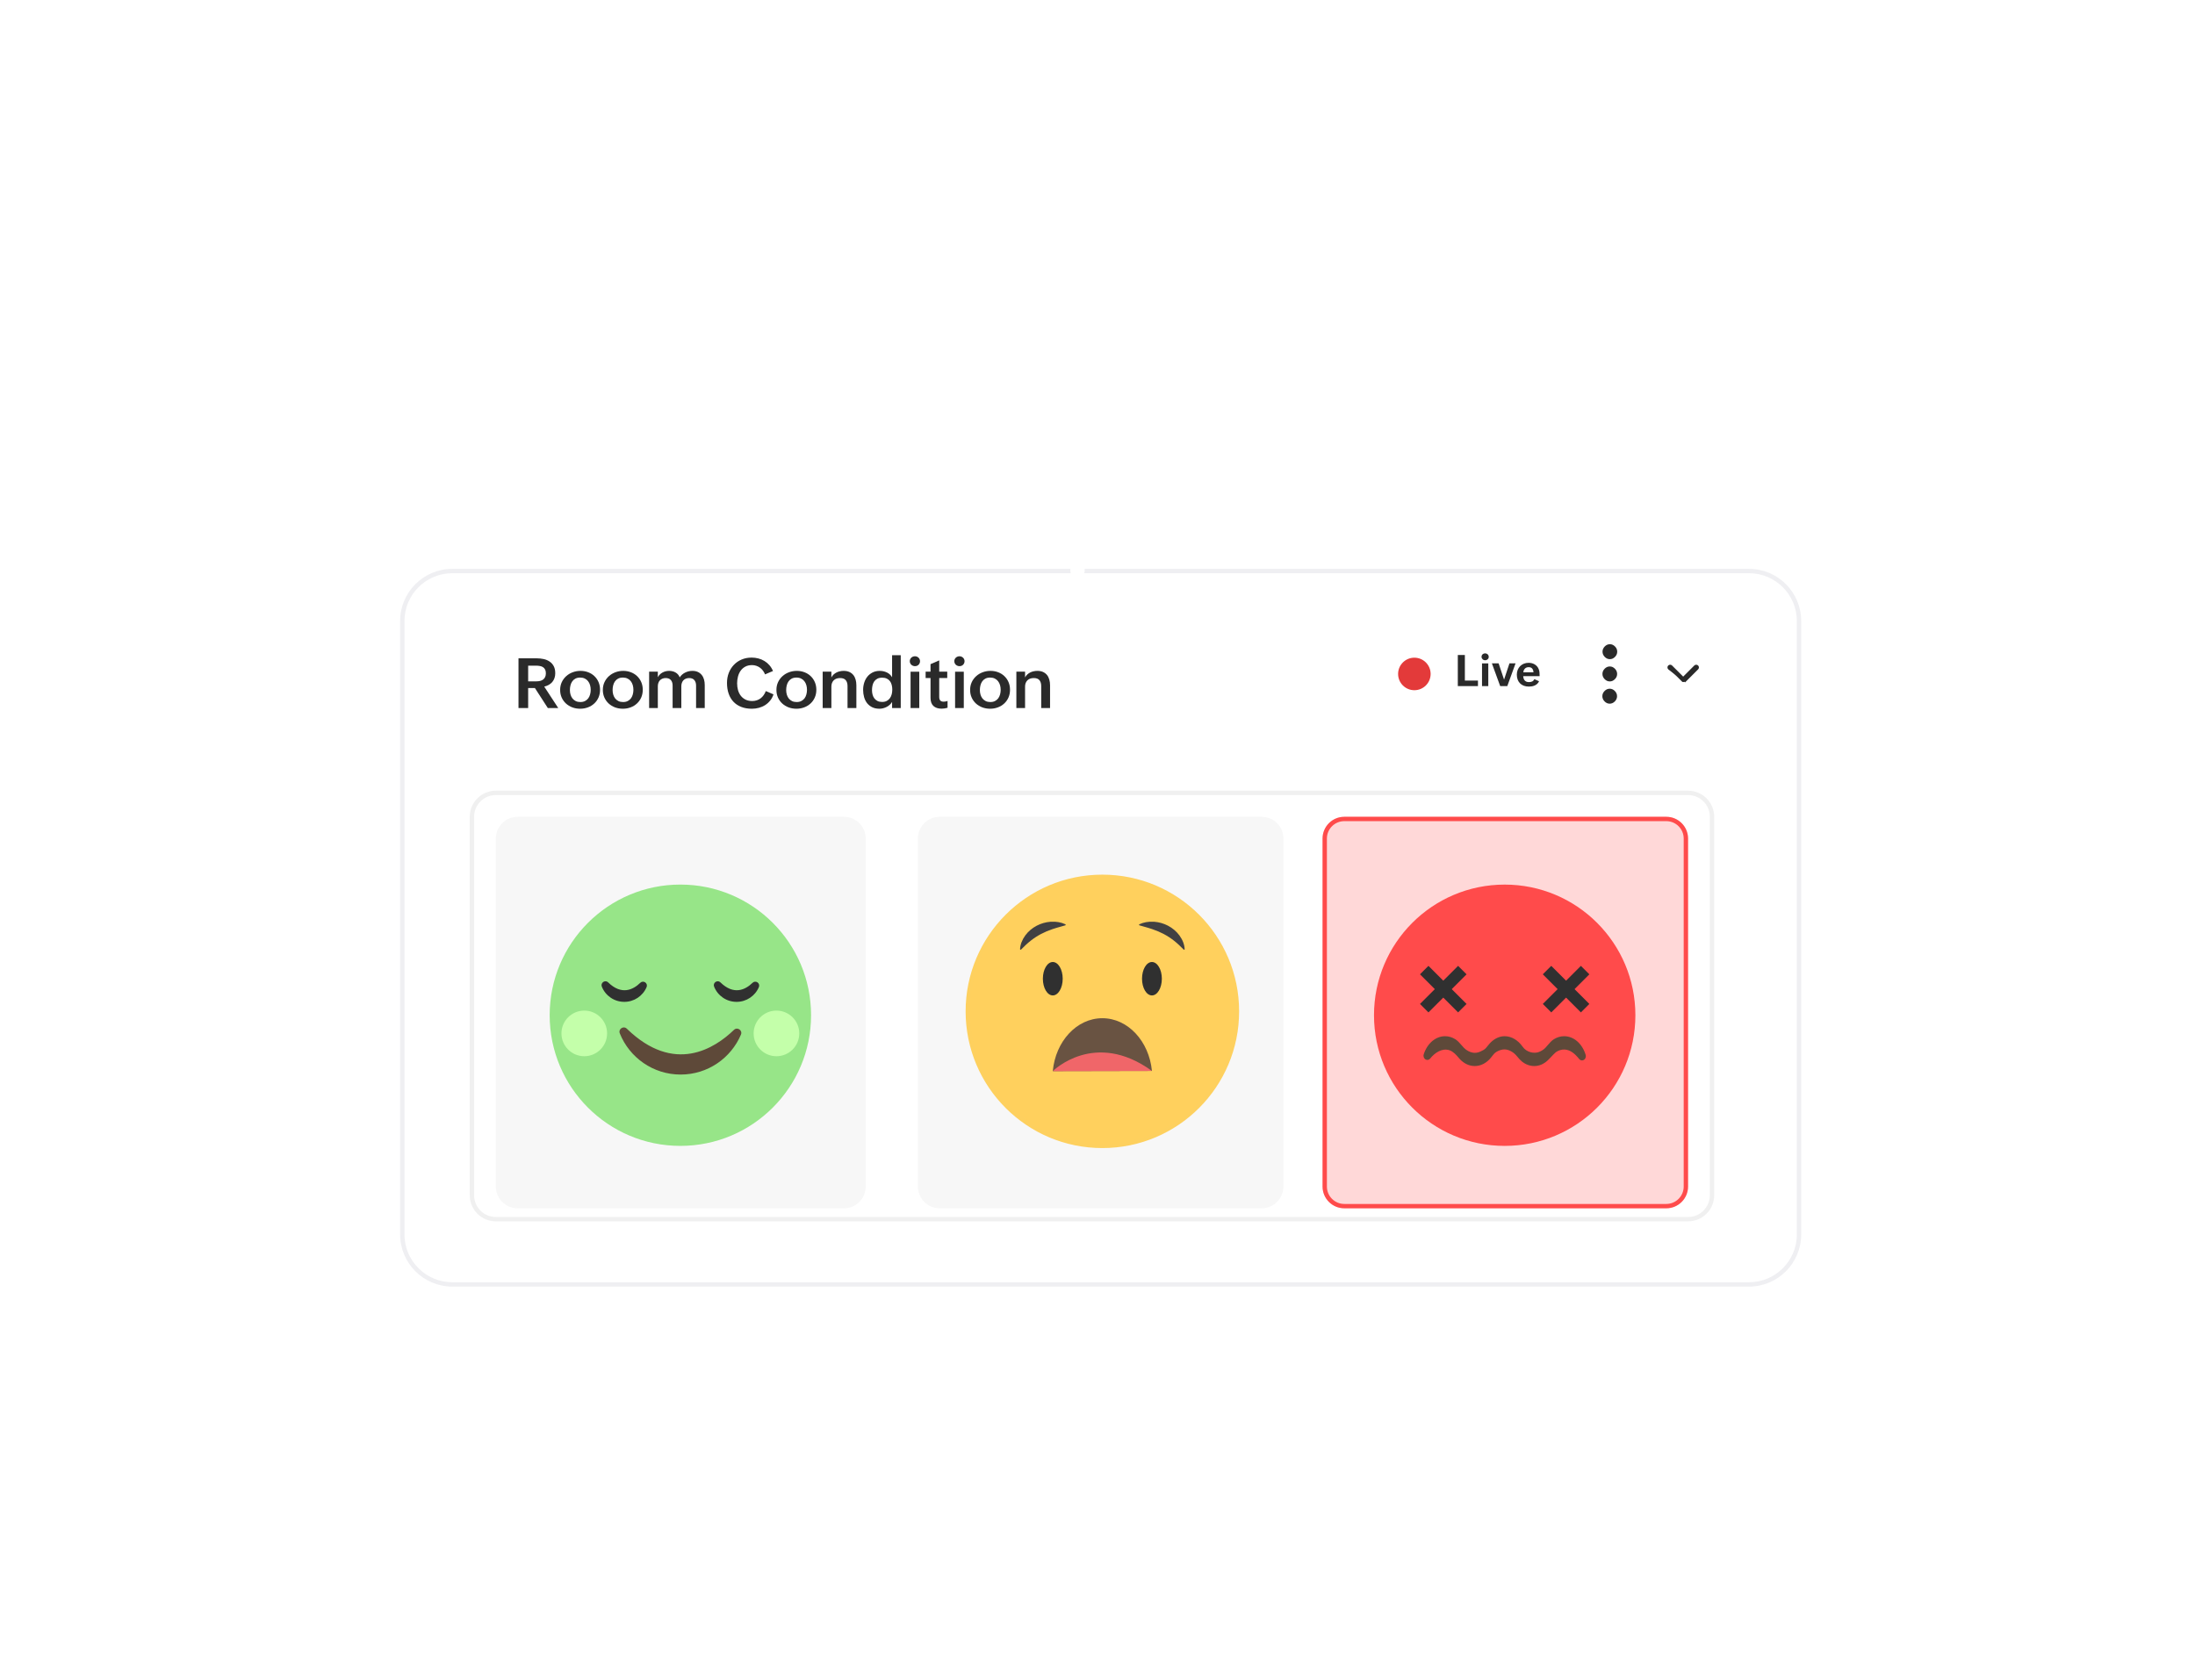 <svg width="307" height="235" viewBox="0 0 307 235" fill="none" xmlns="http://www.w3.org/2000/svg">
<path fill-rule="evenodd" clip-rule="evenodd" d="M55.961 86.888C55.961 82.855 59.231 79.585 63.264 79.585H244.619C248.653 79.585 251.922 82.855 251.922 86.888V172.697C251.922 176.73 248.653 180 244.619 180H63.264C59.231 180 55.961 176.73 55.961 172.697V86.888Z" fill="white"/>
<g filter="url(#filter0_d_255_662)">
<path fill-rule="evenodd" clip-rule="evenodd" d="M244.619 80.194H63.264C59.567 80.194 56.569 83.191 56.569 86.888V172.697C56.569 176.394 59.567 179.391 63.264 179.391H244.619C248.317 179.391 251.314 176.394 251.314 172.697V86.888C251.314 83.191 248.317 80.194 244.619 80.194ZM63.264 79.585C59.231 79.585 55.961 82.855 55.961 86.888V172.697C55.961 176.73 59.231 180 63.264 180H244.619C248.653 180 251.922 176.73 251.922 172.697V86.888C251.922 82.855 248.653 79.585 244.619 79.585H63.264Z" fill="#00053E" fill-opacity="0.063"/>
</g>
<path fill-rule="evenodd" clip-rule="evenodd" d="M65.699 114.274C65.699 112.257 67.334 110.622 69.351 110.622H236.1C238.117 110.622 239.752 112.257 239.752 114.274V167.22C239.752 169.236 238.117 170.871 236.1 170.871H69.351C67.334 170.871 65.699 169.236 65.699 167.22V114.274Z" fill="white"/>
<path fill-rule="evenodd" clip-rule="evenodd" d="M236.1 111.231H69.351C67.67 111.231 66.308 112.593 66.308 114.274V167.22C66.308 168.9 67.67 170.263 69.351 170.263H236.1C237.781 170.263 239.143 168.9 239.143 167.22V114.274C239.143 112.593 237.781 111.231 236.1 111.231ZM69.351 110.622C67.334 110.622 65.699 112.257 65.699 114.274V167.22C65.699 169.236 67.334 170.871 69.351 170.871H236.1C238.117 170.871 239.752 169.236 239.752 167.22V114.274C239.752 112.257 238.117 110.622 236.1 110.622H69.351Z" fill="#F0F0F0"/>
<path d="M142.152 93.968H143.369V94.776C143.452 94.618 143.555 94.481 143.679 94.367C143.802 94.253 143.938 94.158 144.087 94.082C144.236 94.006 144.396 93.95 144.568 93.915C144.739 93.877 144.913 93.858 145.091 93.858C145.395 93.858 145.658 93.909 145.88 94.01C146.105 94.112 146.29 94.253 146.436 94.434C146.582 94.614 146.69 94.828 146.759 95.076C146.829 95.32 146.864 95.586 146.864 95.874V99.06H145.628V95.993C145.628 95.635 145.545 95.358 145.381 95.161C145.216 94.961 144.951 94.862 144.587 94.862C144.203 94.862 143.904 94.971 143.688 95.19C143.476 95.408 143.369 95.702 143.369 96.069V99.06H142.152V93.968Z" fill="#2A2A2A"/>
<path d="M135.684 96.526C135.684 96.126 135.76 95.763 135.912 95.437C136.067 95.107 136.275 94.827 136.535 94.595C136.795 94.361 137.096 94.18 137.438 94.053C137.783 93.923 138.148 93.858 138.532 93.858C138.918 93.858 139.278 93.923 139.611 94.053C139.944 94.18 140.232 94.361 140.476 94.595C140.723 94.827 140.917 95.106 141.056 95.432C141.196 95.755 141.265 96.112 141.265 96.502C141.265 96.901 141.192 97.264 141.047 97.591C140.901 97.917 140.701 98.196 140.448 98.427C140.197 98.659 139.902 98.838 139.563 98.965C139.224 99.091 138.863 99.155 138.479 99.155C138.093 99.155 137.728 99.091 137.386 98.965C137.047 98.835 136.75 98.654 136.497 98.423C136.246 98.191 136.048 97.916 135.902 97.595C135.756 97.272 135.684 96.915 135.684 96.526ZM138.513 98.218C138.766 98.218 138.983 98.171 139.164 98.076C139.348 97.981 139.498 97.855 139.616 97.7C139.733 97.542 139.818 97.359 139.872 97.153C139.929 96.947 139.958 96.733 139.958 96.511C139.958 96.277 139.928 96.057 139.868 95.85C139.807 95.641 139.715 95.459 139.592 95.304C139.471 95.145 139.319 95.022 139.135 94.933C138.952 94.841 138.734 94.795 138.484 94.795C138.227 94.795 138.007 94.843 137.823 94.938C137.642 95.033 137.495 95.161 137.381 95.323C137.267 95.481 137.183 95.667 137.129 95.879C137.075 96.088 137.048 96.31 137.048 96.545C137.048 96.77 137.078 96.984 137.138 97.186C137.199 97.389 137.289 97.567 137.409 97.719C137.533 97.871 137.685 97.993 137.866 98.085C138.05 98.174 138.265 98.218 138.513 98.218Z" fill="#2A2A2A"/>
<path d="M133.473 92.504C133.473 92.402 133.492 92.311 133.53 92.228C133.568 92.142 133.62 92.07 133.687 92.009C133.753 91.946 133.829 91.898 133.915 91.867C134.004 91.832 134.097 91.814 134.195 91.814C134.294 91.814 134.386 91.832 134.471 91.867C134.557 91.902 134.631 91.951 134.695 92.014C134.761 92.074 134.812 92.147 134.847 92.233C134.885 92.315 134.904 92.407 134.904 92.509C134.904 92.607 134.885 92.699 134.847 92.784C134.812 92.87 134.763 92.943 134.699 93.003C134.639 93.063 134.566 93.111 134.481 93.146C134.395 93.181 134.302 93.198 134.2 93.198C134.102 93.198 134.008 93.181 133.92 93.146C133.831 93.111 133.753 93.063 133.687 93.003C133.62 92.94 133.568 92.865 133.53 92.78C133.492 92.694 133.473 92.602 133.473 92.504ZM133.582 93.978H134.799V99.06H133.582V93.978Z" fill="#2A2A2A"/>
<path d="M132.528 99.022C132.394 99.06 132.26 99.09 132.123 99.112C131.987 99.135 131.843 99.146 131.691 99.146C131.206 99.146 130.827 99.021 130.554 98.77C130.282 98.517 130.146 98.136 130.146 97.629V94.862H129.461V93.968H130.146V92.917L131.363 92.39V93.968H132.485V94.862H131.363V97.52C131.363 97.719 131.409 97.878 131.501 97.995C131.596 98.109 131.756 98.166 131.981 98.166C132.066 98.166 132.155 98.158 132.247 98.143C132.342 98.124 132.436 98.098 132.528 98.067V99.022Z" fill="#2A2A2A"/>
<path d="M127.246 92.504C127.246 92.402 127.265 92.311 127.303 92.228C127.341 92.142 127.393 92.07 127.46 92.009C127.527 91.946 127.603 91.898 127.688 91.867C127.777 91.832 127.871 91.814 127.969 91.814C128.067 91.814 128.159 91.832 128.245 91.867C128.33 91.902 128.405 91.951 128.468 92.014C128.535 92.074 128.585 92.147 128.62 92.233C128.658 92.315 128.677 92.407 128.677 92.509C128.677 92.607 128.658 92.699 128.62 92.784C128.585 92.87 128.536 92.943 128.473 93.003C128.413 93.063 128.34 93.111 128.254 93.146C128.168 93.181 128.075 93.198 127.974 93.198C127.875 93.198 127.782 93.181 127.693 93.146C127.604 93.111 127.527 93.063 127.46 93.003C127.393 92.94 127.341 92.865 127.303 92.78C127.265 92.694 127.246 92.602 127.246 92.504ZM127.355 93.978H128.573V99.06H127.355V93.978Z" fill="#2A2A2A"/>
<path d="M124.77 98.204C124.684 98.35 124.575 98.483 124.442 98.604C124.312 98.721 124.167 98.821 124.009 98.903C123.854 98.983 123.689 99.044 123.514 99.089C123.343 99.133 123.174 99.155 123.006 99.155C122.616 99.155 122.277 99.085 121.988 98.946C121.703 98.803 121.465 98.613 121.275 98.376C121.088 98.135 120.949 97.854 120.857 97.534C120.765 97.214 120.719 96.875 120.719 96.516C120.719 96.168 120.769 95.833 120.871 95.513C120.972 95.19 121.121 94.906 121.318 94.662C121.518 94.418 121.762 94.223 122.05 94.077C122.338 93.932 122.67 93.859 123.044 93.859C123.399 93.859 123.73 93.932 124.037 94.077C124.345 94.22 124.589 94.445 124.77 94.752V91.662H125.982V99.06H124.77V98.204ZM123.372 98.204C123.622 98.204 123.838 98.158 124.018 98.066C124.199 97.971 124.346 97.844 124.461 97.686C124.578 97.528 124.663 97.344 124.717 97.135C124.771 96.925 124.798 96.704 124.798 96.469C124.798 96.237 124.771 96.022 124.717 95.822C124.667 95.619 124.584 95.444 124.47 95.294C124.356 95.142 124.209 95.023 124.028 94.938C123.85 94.852 123.635 94.81 123.381 94.81C123.115 94.81 122.892 94.857 122.711 94.952C122.53 95.047 122.383 95.176 122.269 95.337C122.158 95.499 122.079 95.686 122.031 95.898C121.983 96.111 121.96 96.334 121.96 96.569C121.96 96.781 121.987 96.987 122.041 97.187C122.094 97.383 122.178 97.558 122.292 97.71C122.407 97.859 122.552 97.979 122.73 98.071C122.911 98.16 123.125 98.204 123.372 98.204Z" fill="#2A2A2A"/>
<path d="M115.062 93.968H116.28V94.776C116.362 94.618 116.465 94.481 116.589 94.367C116.712 94.253 116.849 94.158 116.998 94.082C117.147 94.006 117.307 93.95 117.478 93.915C117.649 93.877 117.823 93.858 118.001 93.858C118.305 93.858 118.568 93.909 118.79 94.01C119.015 94.112 119.2 94.253 119.346 94.434C119.492 94.614 119.6 94.828 119.67 95.076C119.739 95.32 119.774 95.586 119.774 95.874V99.06H118.538V95.993C118.538 95.635 118.456 95.358 118.291 95.161C118.126 94.961 117.861 94.862 117.497 94.862C117.113 94.862 116.814 94.971 116.598 95.19C116.386 95.408 116.28 95.702 116.28 96.069V99.06H115.062V93.968Z" fill="#2A2A2A"/>
<path d="M108.594 96.526C108.594 96.126 108.67 95.763 108.822 95.437C108.977 95.107 109.185 94.827 109.445 94.595C109.705 94.361 110.006 94.18 110.348 94.053C110.694 93.923 111.058 93.858 111.442 93.858C111.828 93.858 112.188 93.923 112.521 94.053C112.854 94.18 113.142 94.361 113.386 94.595C113.634 94.827 113.827 95.106 113.966 95.432C114.106 95.755 114.176 96.112 114.176 96.502C114.176 96.901 114.103 97.264 113.957 97.591C113.811 97.917 113.611 98.196 113.358 98.427C113.107 98.659 112.813 98.838 112.473 98.965C112.134 99.091 111.773 99.155 111.389 99.155C111.003 99.155 110.638 99.091 110.296 98.965C109.957 98.835 109.66 98.654 109.407 98.423C109.156 98.191 108.958 97.916 108.812 97.595C108.667 97.272 108.594 96.915 108.594 96.526ZM111.423 98.218C111.676 98.218 111.893 98.171 112.074 98.076C112.258 97.981 112.408 97.855 112.526 97.7C112.643 97.542 112.729 97.359 112.782 97.153C112.84 96.947 112.868 96.733 112.868 96.511C112.868 96.277 112.838 96.057 112.778 95.85C112.717 95.641 112.626 95.459 112.502 95.304C112.382 95.145 112.229 95.022 112.046 94.933C111.862 94.841 111.645 94.795 111.394 94.795C111.137 94.795 110.917 94.843 110.733 94.938C110.553 95.033 110.405 95.161 110.291 95.323C110.177 95.481 110.093 95.667 110.039 95.879C109.985 96.088 109.958 96.31 109.958 96.545C109.958 96.77 109.988 96.984 110.049 97.186C110.109 97.389 110.199 97.567 110.32 97.719C110.443 97.871 110.595 97.993 110.776 98.085C110.96 98.174 111.175 98.218 111.423 98.218Z" fill="#2A2A2A"/>
<path d="M108.184 97.144C108.076 97.474 107.921 97.764 107.718 98.014C107.515 98.265 107.28 98.476 107.014 98.647C106.748 98.815 106.456 98.942 106.139 99.027C105.822 99.113 105.496 99.156 105.16 99.156C104.599 99.156 104.101 99.07 103.667 98.899C103.236 98.728 102.873 98.485 102.578 98.171C102.284 97.858 102.06 97.479 101.908 97.035C101.756 96.588 101.68 96.092 101.68 95.547C101.68 95.046 101.762 94.58 101.927 94.149C102.095 93.718 102.329 93.344 102.631 93.027C102.932 92.707 103.293 92.456 103.715 92.276C104.139 92.092 104.608 92 105.122 92C105.452 92 105.767 92.04 106.068 92.119C106.372 92.198 106.654 92.317 106.914 92.475C107.174 92.631 107.406 92.826 107.609 93.06C107.815 93.295 107.983 93.567 108.113 93.878L107 94.349C106.927 94.159 106.83 93.984 106.71 93.826C106.59 93.664 106.45 93.526 106.292 93.412C106.136 93.298 105.963 93.209 105.773 93.146C105.586 93.082 105.388 93.051 105.179 93.051C104.811 93.051 104.496 93.124 104.233 93.269C103.97 93.412 103.754 93.602 103.586 93.84C103.418 94.078 103.295 94.35 103.215 94.658C103.136 94.962 103.097 95.274 103.097 95.594C103.097 95.93 103.138 96.249 103.22 96.55C103.306 96.848 103.436 97.111 103.61 97.339C103.784 97.564 104.005 97.743 104.271 97.877C104.537 98.01 104.851 98.076 105.212 98.076C105.44 98.076 105.653 98.043 105.849 97.976C106.049 97.91 106.228 97.816 106.387 97.696C106.548 97.572 106.689 97.425 106.81 97.254C106.93 97.083 107.03 96.892 107.109 96.683L108.184 97.144Z" fill="#2A2A2A"/>
<path d="M90.789 93.968H92.006V94.748C92.082 94.602 92.176 94.473 92.287 94.362C92.401 94.251 92.526 94.159 92.662 94.087C92.802 94.01 92.949 93.954 93.105 93.915C93.263 93.877 93.425 93.858 93.59 93.858C93.748 93.858 93.902 93.876 94.051 93.911C94.203 93.946 94.344 94.001 94.474 94.077C94.607 94.15 94.724 94.243 94.826 94.358C94.927 94.472 95.008 94.608 95.068 94.766C95.261 94.475 95.515 94.251 95.829 94.096C96.143 93.938 96.482 93.858 96.846 93.858C97.138 93.858 97.391 93.909 97.607 94.01C97.823 94.112 98.002 94.251 98.144 94.429C98.287 94.603 98.393 94.811 98.463 95.052C98.533 95.293 98.567 95.554 98.567 95.836V99.06H97.355V95.912C97.355 95.592 97.274 95.337 97.112 95.147C96.954 94.957 96.712 94.862 96.385 94.862C96.208 94.862 96.051 94.892 95.914 94.952C95.778 95.009 95.664 95.088 95.572 95.19C95.48 95.291 95.41 95.413 95.363 95.556C95.315 95.695 95.292 95.847 95.292 96.012V99.06H94.074V95.912C94.074 95.592 93.994 95.337 93.832 95.147C93.67 94.957 93.426 94.862 93.1 94.862C92.925 94.862 92.77 94.892 92.634 94.952C92.498 95.009 92.382 95.088 92.287 95.19C92.195 95.291 92.125 95.413 92.078 95.556C92.03 95.695 92.006 95.847 92.006 96.012V99.06H90.789V93.968Z" fill="#2A2A2A"/>
<path d="M84.316 96.526C84.316 96.126 84.392 95.763 84.545 95.437C84.7 95.107 84.907 94.827 85.168 94.595C85.427 94.361 85.728 94.18 86.071 94.053C86.416 93.923 86.781 93.858 87.164 93.858C87.551 93.858 87.911 93.923 88.244 94.053C88.576 94.18 88.865 94.361 89.109 94.595C89.356 94.827 89.549 95.106 89.689 95.432C89.829 95.755 89.898 96.112 89.898 96.502C89.898 96.901 89.825 97.264 89.68 97.591C89.534 97.917 89.334 98.196 89.08 98.427C88.83 98.659 88.535 98.838 88.196 98.965C87.857 99.091 87.496 99.155 87.112 99.155C86.725 99.155 86.361 99.091 86.019 98.965C85.679 98.835 85.383 98.654 85.129 98.423C84.879 98.191 84.681 97.916 84.535 97.595C84.389 97.272 84.316 96.915 84.316 96.526ZM87.145 98.218C87.399 98.218 87.616 98.171 87.797 98.076C87.981 97.981 88.131 97.855 88.248 97.7C88.366 97.542 88.451 97.359 88.505 97.153C88.562 96.947 88.591 96.733 88.591 96.511C88.591 96.277 88.561 96.057 88.5 95.85C88.44 95.641 88.348 95.459 88.225 95.304C88.104 95.145 87.952 95.022 87.768 94.933C87.584 94.841 87.367 94.795 87.117 94.795C86.86 94.795 86.64 94.843 86.456 94.938C86.275 95.033 86.128 95.161 86.014 95.323C85.9 95.481 85.816 95.667 85.762 95.879C85.708 96.088 85.681 96.31 85.681 96.545C85.681 96.77 85.711 96.984 85.771 97.186C85.832 97.389 85.922 97.567 86.042 97.719C86.166 97.871 86.318 97.993 86.499 98.085C86.683 98.174 86.898 98.218 87.145 98.218Z" fill="#2A2A2A"/>
<path d="M78.344 96.526C78.344 96.126 78.42 95.763 78.572 95.437C78.727 95.107 78.935 94.827 79.195 94.595C79.454 94.361 79.756 94.18 80.098 94.053C80.443 93.923 80.808 93.858 81.192 93.858C81.578 93.858 81.938 93.923 82.271 94.053C82.603 94.18 82.892 94.361 83.136 94.595C83.383 94.827 83.577 95.106 83.716 95.432C83.856 95.755 83.925 96.112 83.925 96.502C83.925 96.901 83.852 97.264 83.707 97.591C83.561 97.917 83.361 98.196 83.108 98.427C82.857 98.659 82.562 98.838 82.223 98.965C81.884 99.091 81.523 99.155 81.139 99.155C80.752 99.155 80.388 99.091 80.046 98.965C79.707 98.835 79.41 98.654 79.156 98.423C78.906 98.191 78.708 97.916 78.562 97.595C78.416 97.272 78.344 96.915 78.344 96.526ZM81.172 98.218C81.426 98.218 81.643 98.171 81.824 98.076C82.008 97.981 82.158 97.855 82.275 97.7C82.393 97.542 82.478 97.359 82.532 97.153C82.589 96.947 82.618 96.733 82.618 96.511C82.618 96.277 82.588 96.057 82.528 95.85C82.467 95.641 82.375 95.459 82.252 95.304C82.131 95.145 81.979 95.022 81.795 94.933C81.611 94.841 81.394 94.795 81.144 94.795C80.887 94.795 80.667 94.843 80.483 94.938C80.302 95.033 80.155 95.161 80.041 95.323C79.927 95.481 79.843 95.667 79.789 95.879C79.735 96.088 79.708 96.31 79.708 96.545C79.708 96.77 79.738 96.984 79.798 97.186C79.859 97.389 79.949 97.567 80.069 97.719C80.193 97.871 80.345 97.993 80.526 98.085C80.71 98.174 80.925 98.218 81.172 98.218Z" fill="#2A2A2A"/>
<path d="M72.519 92.1H75.039C75.388 92.1 75.721 92.135 76.038 92.204C76.355 92.274 76.632 92.391 76.87 92.556C77.111 92.718 77.303 92.932 77.445 93.198C77.588 93.464 77.659 93.795 77.659 94.192C77.659 94.439 77.623 94.665 77.55 94.871C77.48 95.074 77.379 95.255 77.246 95.413C77.112 95.569 76.951 95.702 76.76 95.813C76.57 95.921 76.356 96.003 76.119 96.06L78.078 99.06H76.623L74.811 96.255H73.87V99.06H72.519V92.1ZM75.001 95.323C75.195 95.323 75.374 95.304 75.539 95.266C75.704 95.225 75.844 95.16 75.962 95.071C76.082 94.982 76.176 94.867 76.242 94.724C76.312 94.582 76.347 94.406 76.347 94.196C76.347 93.981 76.311 93.805 76.238 93.669C76.168 93.529 76.071 93.42 75.948 93.341C75.827 93.261 75.684 93.207 75.52 93.179C75.358 93.147 75.185 93.131 75.001 93.131H73.87V95.323H75.001Z" fill="#2A2A2A"/>
<path fill-rule="evenodd" clip-rule="evenodd" d="M128.383 117.316C128.383 115.636 129.745 114.273 131.426 114.273H176.46C178.141 114.273 179.503 115.636 179.503 117.316V166.002C179.503 167.683 178.141 169.045 176.46 169.045H131.426C129.745 169.045 128.383 167.683 128.383 166.002V117.316Z" fill="#F7F7F7"/>
<path fill-rule="evenodd" clip-rule="evenodd" d="M69.352 117.316C69.352 115.636 70.714 114.273 72.394 114.273H118.038C119.718 114.273 121.081 115.636 121.081 117.316V166.002C121.081 167.683 119.718 169.045 118.038 169.045H72.394C70.714 169.045 69.352 167.683 69.352 166.002V117.316Z" fill="#F7F7F7"/>
<path d="M215.257 95.307C215.195 95.449 215.112 95.569 215.007 95.666C214.904 95.761 214.788 95.839 214.659 95.898C214.533 95.956 214.398 95.996 214.255 96.02C214.115 96.044 213.976 96.056 213.839 96.056C213.576 96.056 213.339 96.017 213.129 95.94C212.921 95.861 212.744 95.749 212.597 95.604C212.453 95.457 212.342 95.282 212.264 95.078C212.187 94.872 212.148 94.641 212.148 94.386C212.148 94.148 212.188 93.928 212.267 93.726C212.349 93.522 212.461 93.347 212.606 93.2C212.753 93.053 212.926 92.939 213.126 92.855C213.328 92.772 213.55 92.731 213.792 92.731C213.946 92.731 214.095 92.748 214.237 92.784C214.382 92.82 214.516 92.874 214.639 92.947C214.763 93.019 214.873 93.109 214.968 93.218C215.066 93.325 215.144 93.452 215.203 93.598C215.271 93.763 215.309 93.928 215.319 94.094C215.331 94.259 215.337 94.425 215.337 94.594H213.043C213.049 94.716 213.069 94.829 213.102 94.932C213.138 95.033 213.187 95.122 213.251 95.197C213.316 95.27 213.396 95.328 213.492 95.369C213.589 95.409 213.703 95.429 213.833 95.429C214.008 95.429 214.159 95.401 214.288 95.345C214.417 95.288 214.523 95.179 214.606 95.019L215.257 95.307ZM214.478 94.053C214.466 93.835 214.406 93.662 214.297 93.533C214.188 93.404 214.023 93.34 213.804 93.34C213.689 93.34 213.588 93.358 213.5 93.393C213.413 93.429 213.339 93.478 213.278 93.542C213.216 93.605 213.167 93.68 213.129 93.767C213.093 93.855 213.069 93.95 213.055 94.053H214.478Z" fill="#2A2A2A"/>
<path d="M208.66 92.806H209.602L210.363 95.082L211.118 92.806H211.97L210.815 95.988H209.822L208.66 92.806Z" fill="#2A2A2A"/>
<path d="M207.28 92.811H208.157V95.987H207.28V92.811ZM207.215 91.884C207.215 91.814 207.228 91.751 207.253 91.693C207.279 91.634 207.315 91.584 207.36 91.542C207.406 91.5 207.459 91.469 207.518 91.447C207.579 91.423 207.645 91.411 207.714 91.411C207.783 91.411 207.849 91.423 207.91 91.447C207.972 91.471 208.025 91.504 208.071 91.548C208.116 91.589 208.152 91.64 208.178 91.699C208.205 91.757 208.219 91.821 208.219 91.892C208.219 91.964 208.205 92.029 208.178 92.089C208.152 92.146 208.116 92.196 208.071 92.237C208.025 92.279 207.972 92.311 207.91 92.335C207.851 92.359 207.787 92.371 207.72 92.371C207.651 92.371 207.585 92.359 207.524 92.335C207.462 92.311 207.409 92.278 207.363 92.234C207.318 92.191 207.281 92.139 207.253 92.08C207.228 92.02 207.215 91.955 207.215 91.884Z" fill="#2A2A2A"/>
<path d="M203.895 91.637H204.881V95.215H206.712V95.987H203.895V91.637Z" fill="#2A2A2A"/>
<path fill-rule="evenodd" clip-rule="evenodd" d="M235.417 95.426C235.356 95.426 235.298 95.402 235.256 95.36L233.437 93.54C233.346 93.453 233.344 93.309 233.431 93.219C233.519 93.128 233.663 93.126 233.753 93.213L233.758 93.219L235.417 94.877L237.075 93.219C237.162 93.129 237.307 93.127 237.396 93.215C237.486 93.302 237.488 93.445 237.402 93.535L237.396 93.54L235.577 95.36C235.535 95.402 235.477 95.426 235.417 95.426H235.417Z" fill="#2A2A2A"/>
<path fill-rule="evenodd" clip-rule="evenodd" d="M233.54 93.323C233.569 93.294 233.615 93.293 233.645 93.32ZM233.645 93.32L233.647 93.322L235.416 95.091L237.182 93.325L237.184 93.324C237.212 93.294 237.26 93.294 237.29 93.323C237.319 93.351 237.32 93.398 237.293 93.428L235.469 95.251C235.455 95.265 235.436 95.273 235.417 95.273C235.417 95.273 235.417 95.273 235.417 95.273C235.397 95.273 235.377 95.265 235.363 95.251C235.363 95.251 235.363 95.251 235.363 95.251L233.544 93.432L233.542 93.43C233.512 93.401 233.511 93.353 233.54 93.323M233.33 93.647C233.18 93.502 233.176 93.262 233.322 93.112C233.468 92.961 233.708 92.957 233.859 93.103L233.864 93.108L233.867 93.112L235.416 94.661L236.966 93.111C237.113 92.961 237.353 92.959 237.502 93.105C237.651 93.25 237.656 93.488 237.512 93.639L237.509 93.641L237.504 93.647L235.685 95.466C235.685 95.466 235.685 95.466 235.685 95.466" fill="#2A2A2A"/>
<path fill-rule="evenodd" clip-rule="evenodd" d="M197.818 96.563C199.074 96.563 200.093 95.544 200.093 94.288C200.093 93.031 199.074 92.013 197.818 92.013C196.562 92.013 195.543 93.031 195.543 94.288C195.543 95.544 196.562 96.563 197.818 96.563Z" fill="#E33A3A"/>
<path fill-rule="evenodd" clip-rule="evenodd" d="M225.882 90.446C226.088 90.657 226.191 90.901 226.189 91.177C226.189 91.453 226.084 91.695 225.876 91.905C225.669 92.115 225.429 92.22 225.157 92.219C224.886 92.218 224.648 92.112 224.441 91.9C224.236 91.688 224.133 91.445 224.133 91.169C224.135 90.893 224.24 90.65 224.448 90.441C224.655 90.231 224.895 90.126 225.166 90.127C225.437 90.128 225.675 90.234 225.882 90.446ZM225.87 93.56C226.077 93.771 226.179 94.015 226.178 94.291C226.177 94.567 226.073 94.809 225.864 95.019C225.657 95.229 225.417 95.334 225.146 95.333C224.875 95.332 224.636 95.225 224.43 95.014C224.223 94.802 224.121 94.558 224.122 94.283C224.123 94.007 224.227 93.764 224.435 93.554C224.643 93.344 224.883 93.24 225.154 93.241C225.425 93.242 225.664 93.348 225.87 93.56ZM225.858 96.674C226.065 96.885 226.167 97.129 226.166 97.405C226.165 97.68 226.061 97.923 225.852 98.133C225.644 98.343 225.405 98.448 225.134 98.447C224.863 98.446 224.625 98.339 224.418 98.127C224.212 97.916 224.108 97.673 224.109 97.396C224.111 97.12 224.216 96.878 224.424 96.668C224.632 96.458 224.871 96.354 225.142 96.355C225.413 96.356 225.652 96.462 225.858 96.674V96.674Z" fill="#2A2A2A"/>
<path fill-rule="evenodd" clip-rule="evenodd" d="M76.879 142.034C76.879 131.939 85.063 123.755 95.158 123.755C105.254 123.755 113.438 131.939 113.438 142.034C113.438 152.13 105.254 160.314 95.158 160.314C85.063 160.314 76.879 152.13 76.879 142.034" fill="#97E588"/>
<path fill-rule="evenodd" clip-rule="evenodd" d="M87.669 143.918C87.199 143.461 86.444 143.966 86.688 144.576C88.039 147.951 91.338 150.335 95.195 150.335C98.988 150.335 102.241 148.03 103.633 144.744C103.886 144.145 103.126 143.626 102.659 144.079C99.983 146.673 94.304 150.363 87.669 143.918" fill="#5E4939"/>
<path fill-rule="evenodd" clip-rule="evenodd" d="M99.876 138.035C100.394 139.328 101.628 140.164 103.021 140.164C104.384 140.164 105.608 139.353 106.139 138.098C106.241 137.857 106.161 137.586 105.945 137.438C105.729 137.29 105.447 137.313 105.259 137.495C104.245 138.479 102.642 139.268 100.762 137.442C100.656 137.339 100.519 137.286 100.382 137.286C100.277 137.286 100.171 137.317 100.078 137.379C99.862 137.524 99.779 137.794 99.876 138.035" fill="#303030"/>
<path fill-rule="evenodd" clip-rule="evenodd" d="M84.173 138.035C84.69 139.328 85.925 140.164 87.317 140.164C88.68 140.164 89.904 139.353 90.436 138.098C90.538 137.858 90.458 137.586 90.242 137.438C90.026 137.29 89.743 137.313 89.556 137.495C88.542 138.479 86.938 139.268 85.058 137.442C84.952 137.339 84.816 137.286 84.678 137.286C84.574 137.286 84.468 137.317 84.375 137.379C84.159 137.524 84.076 137.794 84.173 138.035" fill="#303030"/>
<path fill-rule="evenodd" clip-rule="evenodd" d="M84.91 144.578C84.91 146.341 83.481 147.77 81.719 147.77C79.956 147.77 78.527 146.341 78.527 144.578C78.527 142.816 79.956 141.387 81.719 141.387C83.481 141.387 84.91 142.816 84.91 144.578V144.578Z" fill="#C4FFAA"/>
<path fill-rule="evenodd" clip-rule="evenodd" d="M111.789 144.578C111.789 146.341 110.36 147.77 108.598 147.77C106.835 147.77 105.406 146.341 105.406 144.578C105.406 142.816 106.835 141.387 108.598 141.387C110.36 141.387 111.789 142.816 111.789 144.578V144.578Z" fill="#C4FFAA"/>
<path fill-rule="evenodd" clip-rule="evenodd" d="M184.977 117.316C184.977 115.636 186.339 114.273 188.019 114.273H233.054C234.735 114.273 236.097 115.636 236.097 117.316V166.002C236.097 167.683 234.735 169.045 233.054 169.045H188.019C186.339 169.045 184.977 167.683 184.977 166.002V117.316Z" fill="#FFD8D8"/>
<path fill-rule="evenodd" clip-rule="evenodd" d="M233.054 114.882H188.019C186.675 114.882 185.585 115.972 185.585 117.316V166.002C185.585 167.347 186.675 168.437 188.019 168.437H233.054C234.398 168.437 235.488 167.347 235.488 166.002V117.316C235.488 115.972 234.398 114.882 233.054 114.882ZM188.019 114.273C186.339 114.273 184.977 115.636 184.977 117.316V166.002C184.977 167.683 186.339 169.045 188.019 169.045H233.054C234.735 169.045 236.097 167.683 236.097 166.002V117.316C236.097 115.636 234.735 114.273 233.054 114.273H188.019Z" fill="#FF4B4B"/>
<path fill-rule="evenodd" clip-rule="evenodd" d="M135.359 141.493C135.359 131.098 143.786 122.671 154.181 122.671C164.576 122.671 173.003 131.098 173.003 141.493C173.003 151.888 164.576 160.314 154.181 160.314C143.786 160.314 135.359 151.888 135.359 141.493V141.493Z" fill="#FFD05D"/>
<path fill-rule="evenodd" clip-rule="evenodd" d="M154.181 122.976C143.954 122.976 135.663 131.266 135.663 141.493C135.663 151.72 143.954 160.011 154.181 160.011C164.408 160.011 172.698 151.72 172.698 141.493C172.698 131.266 164.408 122.976 154.181 122.976ZM135.055 141.493C135.055 130.93 143.618 122.367 154.181 122.367C164.744 122.367 173.307 130.93 173.307 141.493C173.307 152.056 164.744 160.619 154.181 160.619C143.618 160.619 135.055 152.056 135.055 141.493Z" fill="#FED05E"/>
<path fill-rule="evenodd" clip-rule="evenodd" d="M148.633 136.926C148.633 138.217 148.012 139.264 147.246 139.264C146.48 139.264 145.859 138.217 145.859 136.926C145.859 135.635 146.48 134.589 147.246 134.589C148.012 134.589 148.633 135.635 148.633 136.926V136.926Z" fill="#303030"/>
<path fill-rule="evenodd" clip-rule="evenodd" d="M162.5 136.926C162.5 138.217 161.879 139.264 161.113 139.264C160.347 139.264 159.727 138.217 159.727 136.926C159.727 135.635 160.348 134.589 161.113 134.589C161.879 134.589 162.5 135.635 162.5 136.926V136.926Z" fill="#303030"/>
<path fill-rule="evenodd" clip-rule="evenodd" d="M159.368 129.461C159.57 129.52 159.767 129.575 159.96 129.629C160.382 129.748 160.782 129.859 161.168 129.993C161.745 130.188 162.264 130.409 162.754 130.667C163.27 130.94 163.738 131.244 164.187 131.597C164.677 131.978 165.132 132.423 165.551 132.848C165.575 132.872 165.611 132.879 165.643 132.865C165.673 132.851 165.693 132.82 165.691 132.786C165.66 132.144 165.406 131.479 164.956 130.865C164.545 130.309 163.994 129.841 163.363 129.511C162.77 129.199 162.107 129.008 161.44 128.958C161.414 128.956 161.388 128.954 161.362 128.953C160.615 128.913 159.939 129.033 159.356 129.309C159.325 129.323 159.306 129.355 159.309 129.389C159.312 129.423 159.335 129.452 159.368 129.461" fill="#414042"/>
<path fill-rule="evenodd" clip-rule="evenodd" d="M148.992 129.461C148.789 129.52 148.592 129.575 148.4 129.629C147.977 129.748 147.577 129.859 147.191 129.993C146.615 130.188 146.096 130.409 145.605 130.667C145.09 130.94 144.621 131.244 144.172 131.597C143.682 131.978 143.227 132.423 142.808 132.848C142.784 132.872 142.748 132.879 142.717 132.865C142.686 132.851 142.667 132.82 142.668 132.786C142.699 132.144 142.954 131.479 143.403 130.865C143.815 130.309 144.365 129.841 144.996 129.511C145.589 129.199 146.252 129.008 146.919 128.958C146.945 128.956 146.971 128.954 146.997 128.953C147.745 128.913 148.42 129.033 149.004 129.309C149.034 129.323 149.053 129.355 149.05 129.389C149.048 129.423 149.024 129.452 148.992 129.461" fill="#414042"/>
<path fill-rule="evenodd" clip-rule="evenodd" d="M161.114 149.827C160.713 145.67 157.752 142.444 154.164 142.452C150.577 142.46 147.63 145.698 147.246 149.856L161.114 149.827Z" fill="#695342"/>
<path fill-rule="evenodd" clip-rule="evenodd" d="M147.246 149.857C147.246 149.857 153.084 143.999 161.114 149.827L147.246 149.857Z" fill="#F06669"/>
<path fill-rule="evenodd" clip-rule="evenodd" d="M192.172 142.037C192.172 131.942 200.356 123.758 210.451 123.758C220.546 123.758 228.73 131.942 228.73 142.037C228.73 152.132 220.546 160.316 210.451 160.316C200.356 160.316 192.172 152.132 192.172 142.037V142.037Z" fill="#FF4B4B"/>
<path fill-rule="evenodd" clip-rule="evenodd" d="M221.772 147.569C221.286 145.99 220.106 144.97 218.766 144.97C218.26 144.97 217.757 145.121 217.31 145.407C216.978 145.62 216.725 145.92 216.48 146.211C216.361 146.352 216.248 146.486 216.13 146.607C215.894 146.846 215.577 147.049 215.238 147.177C214.552 147.436 213.513 147.231 212.961 146.44C212.308 145.506 211.389 144.97 210.439 144.97C209.741 144.97 209.06 145.278 208.473 145.861C208.333 145.999 208.213 146.151 208.098 146.299C207.995 146.43 207.897 146.554 207.795 146.658C207.603 146.851 207.353 146.977 207.068 147.11C206.722 147.273 206.359 147.331 206.018 147.277C205.572 147.206 205.1 146.954 204.756 146.601C204.646 146.488 204.538 146.363 204.423 146.23C204.16 145.925 203.888 145.609 203.55 145.396C203.108 145.117 202.611 144.97 202.112 144.97C200.8 144.97 199.629 145.961 199.13 147.495C199.036 147.781 199.152 148.096 199.399 148.229C199.619 148.347 199.873 148.29 200.033 148.088C200.662 147.297 201.704 146.579 202.748 146.941C203.263 147.12 203.686 147.593 204.043 148.022C204.55 148.633 205.212 149.023 205.908 149.12C206.026 149.136 206.145 149.144 206.264 149.144C207.114 149.144 207.946 148.708 208.545 147.948L208.655 147.807C208.861 147.541 209.025 147.33 209.27 147.177C209.566 146.993 209.888 146.873 210.201 146.831C210.535 146.786 210.883 146.85 211.232 147.02C211.404 147.103 211.578 147.214 211.75 147.349C211.929 147.489 212.091 147.681 212.262 147.885C212.444 148.101 212.632 148.324 212.86 148.508C213.376 148.924 213.974 149.144 214.59 149.144C215.27 149.144 215.924 148.867 216.48 148.343C216.564 148.264 216.71 148.111 216.879 147.933C217.1 147.702 217.51 147.272 217.611 147.203C218.375 146.688 219.213 146.71 219.972 147.264C220.272 147.484 220.564 147.775 220.864 148.154C221.024 148.356 221.278 148.414 221.497 148.299C221.746 148.168 221.862 147.861 221.772 147.569" fill="#5E4939"/>
<path fill-rule="evenodd" clip-rule="evenodd" d="M198.605 136.311L199.788 135.128L205.116 140.456L203.934 141.639L198.605 136.311Z" fill="#303030"/>
<path fill-rule="evenodd" clip-rule="evenodd" d="M198.605 140.456L203.934 135.128L205.116 136.31L199.788 141.639L198.605 140.456Z" fill="#303030"/>
<path fill-rule="evenodd" clip-rule="evenodd" d="M215.781 136.311L216.964 135.128L222.292 140.456L221.11 141.639L215.781 136.311Z" fill="#303030"/>
<path fill-rule="evenodd" clip-rule="evenodd" d="M215.781 140.456L221.11 135.128L222.292 136.31L216.964 141.639L215.781 140.456Z" fill="#303030"/>
<path fill-rule="evenodd" clip-rule="evenodd" d="M224.479 4.691C224.793 5.146 224.679 5.769 224.225 6.083L151.703 56.181V79.839C151.703 80.391 151.255 80.839 150.703 80.839C150.151 80.839 149.703 80.391 149.703 79.839V55.132L223.088 4.437C223.542 4.123 224.165 4.237 224.479 4.691Z" fill="white"/>
<path d="M227.812 5.26C227.812 7.954 225.628 10.139 222.934 10.139C220.239 10.139 218.055 7.954 218.055 5.26C218.055 2.565 220.239 0.381 222.934 0.381C225.628 0.381 227.812 2.565 227.812 5.26Z" fill="white"/>
<defs>
<filter id="filter0_d_255_662" x="0.961" y="24.585" width="305.961" height="210.415" filterUnits="userSpaceOnUse" color-interpolation-filters="sRGB">
<feFlood flood-opacity="0" result="BackgroundImageFix"/>
<feColorMatrix in="SourceAlpha" type="matrix" values="0 0 0 0 0 0 0 0 0 0 0 0 0 0 0 0 0 0 127 0" result="hardAlpha"/>
<feOffset/>
<feGaussianBlur stdDeviation="27.5"/>
<feColorMatrix type="matrix" values="0 0 0 0 0 0 0 0 0 0 0 0 0 0 0 0 0 0 0.071 0"/>
<feBlend mode="normal" in2="BackgroundImageFix" result="effect1_dropShadow_255_662"/>
<feBlend mode="normal" in="SourceGraphic" in2="effect1_dropShadow_255_662" result="shape"/>
</filter>
</defs>
</svg>
